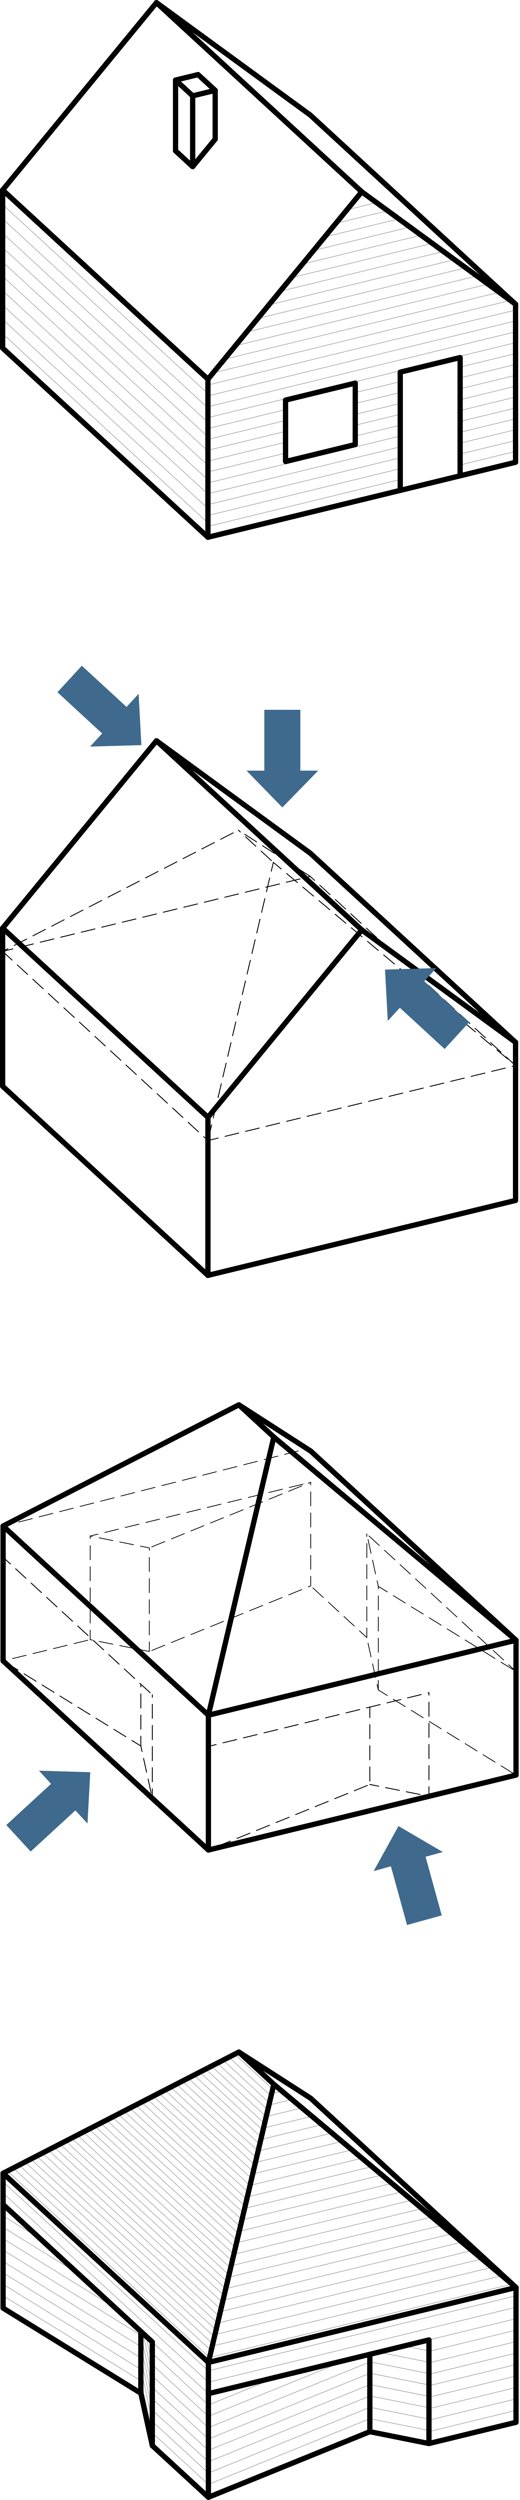 <?xml version="1.0" encoding="UTF-8" standalone="no"?>
<svg xmlns="http://www.w3.org/2000/svg" xmlns:xlink="http://www.w3.org/1999/xlink" xmlns:serif="http://www.serif.com/" width="100%" height="100%" viewBox="0 0 349 1676" version="1.1" xml:space="preserve" style="fill-rule:evenodd;clip-rule:evenodd;stroke-linecap:round;stroke-linejoin:round;stroke-miterlimit:3;">
  <clipPath id="_clip1">
    <path d="M139.551,254.205l0,105.979l129.075,-31.417l0,-79.275l40.192,-9.779l-0,79.271l37.204,-9.059l0,-105.979l-103.233,-75.362l-103.238,125.621Zm52.096,14.025l46.788,-11.388l-0,41.183l-46.788,11.388l0,-41.183Z" clip-rule="nonzero"></path>
  </clipPath>
  <g clip-path="url(#_clip1)">
    <path d="M139.554,360.183l129.071,-31.417m40.196,-9.783l37.2,-9.054m-206.467,42.962l129.071,-31.416m40.196,-9.784l37.2,-9.054m-206.467,42.967l129.071,-31.417m40.196,-9.783l37.2,-9.059m-206.467,42.967l129.071,-31.417m40.196,-9.783l37.2,-9.054m-206.467,42.967l129.071,-31.421m40.196,-9.784l37.2,-9.054m-206.467,42.967l129.071,-31.417m40.196,-9.783l37.2,-9.054m-206.467,42.962l52.092,-12.679m46.792,-11.387l30.187,-7.35m40.196,-9.784l37.2,-9.054m-206.467,42.967l52.092,-12.679m46.792,-11.392l30.187,-7.35m40.196,-9.779l37.2,-9.059m-206.467,42.967l52.092,-12.679m46.792,-11.388l30.187,-7.35m40.196,-9.783l37.2,-9.054m-206.467,42.967l52.092,-12.684m46.792,-11.387l30.187,-7.35m40.196,-9.784l37.2,-9.054m-206.467,42.967l52.092,-12.679m46.792,-11.392l30.187,-7.346m40.196,-9.783l37.2,-9.058m-206.467,42.966l206.467,-50.254m-206.467,42.967l206.467,-50.259m-206.467,42.967l206.467,-50.254m-206.467,42.962l206.467,-50.254m-203,42.121l199.533,-48.567m-192.046,39.455l184.559,-44.921m-177.067,35.808l169.579,-41.275m-162.091,32.163l154.604,-37.63m-147.117,28.517l139.625,-33.987m-132.137,24.875l124.65,-30.342m-117.159,21.229l109.671,-26.696m-102.183,17.584l94.691,-23.05m-87.204,13.937l79.717,-19.404m-72.225,10.292l64.737,-15.759m-57.25,6.642l49.759,-12.113m-42.271,3l34.783,-8.466m-27.296,-0.646l19.809,-4.821m-12.317,-4.292l4.829,-1.175" style="fill:none;fill-rule:nonzero;stroke:#b2b2b2;stroke-width:0.5px;"></path>
  </g>
  <clipPath id="_clip2">
    <path d="M1.768,127.392l-0,105.979l137.783,126.813l0,-105.979l-137.783,-126.813Z" clip-rule="nonzero"></path>
  </clipPath>
  <g clip-path="url(#_clip2)">
    <path d="M1.769,233.37l137.784,126.813m-137.784,-136.438l137.784,126.813m-137.784,-136.442l137.784,126.813m-137.784,-136.438l137.784,126.813m-137.784,-136.442l137.784,126.813m-137.784,-136.438l137.784,126.813m-137.784,-136.438l137.784,126.813m-137.784,-136.442l137.784,126.812m-137.784,-136.437l137.784,126.812m-137.784,-136.437l137.784,126.808m-137.784,-136.437l137.784,126.812m-137.784,-136.437l137.784,126.812" style="fill:none;fill-rule:nonzero;stroke:#b2b2b2;stroke-width:0.5px;"></path>
  </g>
  <path d="M139.554,254.206l-137.783,-126.812" style="fill:none;fill-rule:nonzero;stroke:#000;stroke-width:3.54px;"></path>
  <path d="M105.003,1.771l137.784,126.813" style="fill:none;fill-rule:nonzero;stroke:#000;stroke-width:3.54px;"></path>
  <path d="M242.788,128.583l-103.233,125.625" style="fill:none;fill-rule:nonzero;stroke:#000;stroke-width:3.54px;"></path>
  <path d="M346.023,203.95l-103.234,-75.367" style="fill:none;fill-rule:nonzero;stroke:#000;stroke-width:3.54px;"></path>
  <path d="M139.554,360.183l0,-105.975" style="fill:none;fill-rule:nonzero;stroke:#000;stroke-width:3.54px;"></path>
  <path d="M208.238,77.137l137.783,126.813m-0,-0l-0,105.975m-0,-0l-206.467,50.258m0,0l-137.783,-126.812m-0,-0l-0,-43.304m-0,-0l-0,-62.671m-0,-0l103.233,-125.625m0,-0l103.234,75.366" style="fill:none;fill-rule:nonzero;stroke:#000;stroke-width:3.54px;"></path>
  <path d="M308.819,318.982l0,-79.27m0,-0l-40.191,9.783m-0,-0l-0,79.271" style="fill:none;fill-rule:nonzero;stroke:#000;stroke-width:3.54px;"></path>
  <path d="M191.648,268.232l-0,41.183m-0,0l46.787,-11.387m0,-0l0,-41.188m0,0l-46.787,11.392" style="fill:none;fill-rule:nonzero;stroke:#000;stroke-width:3.54px;"></path>
  <path d="M117.827,53.696l-0,47.438m-0,-0l11.483,10.566m0,0l0,-47.433" style="fill:none;fill-rule:nonzero;stroke:#000;stroke-width:3.54px;"></path>
  <path d="M144.422,93.315l-0,-32.729" style="fill:none;fill-rule:nonzero;stroke:#000;stroke-width:3.54px;"></path>
  <path d="M129.312,111.701l15.108,-18.387" style="fill:none;fill-rule:nonzero;stroke:#000;stroke-width:3.54px;"></path>
  <path d="M129.312,64.266l-11.484,-10.571" style="fill:none;fill-rule:nonzero;stroke:#000;stroke-width:3.54px;"></path>
  <path d="M144.422,60.588l-11.484,-10.571" style="fill:none;fill-rule:nonzero;stroke:#000;stroke-width:3.54px;"></path>
  <path d="M129.312,64.266l15.108,-3.679" style="fill:none;fill-rule:nonzero;stroke:#000;stroke-width:3.54px;"></path>
  <path d="M117.827,53.696l15.112,-3.679" style="fill:none;fill-rule:nonzero;stroke:#000;stroke-width:3.54px;"></path>
  <path d="M139.863,763.326l2.166,-9.192m1.079,-4.596l2.167,-9.195m1.079,-4.592l2.167,-9.196m1.083,-4.596l2.163,-9.191m1.083,-4.596l2.167,-9.196m1.079,-4.596l2.167,-9.192m1.079,-4.6l2.166,-9.191m1.084,-4.596l2.162,-9.192m1.084,-4.596l2.162,-9.195m1.083,-4.596l2.163,-9.192m1.083,-4.596l2.167,-9.196m1.083,-4.595l2.163,-9.192m1.083,-4.596l2.163,-9.192m1.083,-4.6l1.392,-5.908m-0,0l5.275,4.421m3.616,3.033l7.242,6.067m3.617,3.033l7.241,6.067m3.617,3.033l7.237,6.067m3.621,3.029l7.238,6.067m3.621,3.033l7.237,6.067m3.621,3.033l7.237,6.067m3.621,3.033l7.238,6.067m3.621,3.029l7.237,6.067m3.621,3.033l7.237,6.067m3.621,3.033l7.238,6.067m3.616,3.033l7.242,6.062m3.621,3.034l7.237,6.066m3.621,3.034l7.238,6.066m3.616,3.034l7.242,6.066m3.617,3.034l1.654,1.387" style="fill:none;fill-rule:nonzero;stroke:#000;stroke-width:0.59px;"></path>
  <path d="M1.769,637.827l3.504,-1.8m4.2,-2.158l8.405,-4.313m4.2,-2.158l8.4,-4.317m4.2,-2.154l8.4,-4.317m4.2,-2.158l8.404,-4.312m4.2,-2.159l8.4,-4.316m4.2,-2.155l8.404,-4.316m4.2,-2.159l8.4,-4.312m4.2,-2.158l8.4,-4.317m4.2,-2.154l8.404,-4.317m4.2,-2.158l8.4,-4.313m4.2,-2.158l8.404,-4.313m4.2,-2.158l8.4,-4.317m3.504,-1.8l0.288,0.184m3.971,2.554l7.946,5.108m3.97,2.554l7.946,5.105m3.971,2.554l7.946,5.108m3.971,2.554l7.946,5.104m0.283,0.184l-0,-0" style="fill:none;fill-rule:nonzero;stroke:#000;stroke-width:0.59px;"></path>
  <path d="M159.999,556.561l1.309,1.204m3.475,3.2l6.945,6.392m3.475,3.2l6.95,6.396m1.309,1.204l-0,0" style="fill:none;fill-rule:nonzero;stroke:#000;stroke-width:0.59px;"></path>
  <path d="M346.023,714.383l-6.35,-5.846m-3.475,-3.196l-6.95,-6.396m-3.475,-3.2l-6.946,-6.395m-3.475,-3.196l-6.95,-6.396m-3.475,-3.2l-6.95,-6.396m-3.475,-3.196l-6.946,-6.396m-3.475,-3.2l-6.95,-6.395m-3.475,-3.196l-6.95,-6.396m-3.475,-3.196l-6.95,-6.4m-3.471,-3.196l-6.95,-6.396m-3.475,-3.195l-6.95,-6.396m-3.475,-3.2l-6.95,-6.396m-3.471,-3.196l-6.95,-6.396m-3.475,-3.2l-2.875,-2.646" style="fill:none;fill-rule:nonzero;stroke:#000;stroke-width:0.59px;"></path>
  <path d="M139.554,749.061l-137.783,-126.813" style="fill:none;fill-rule:nonzero;stroke:#000;stroke-width:3.54px;"></path>
  <path d="M105.003,496.625l137.784,126.812" style="fill:none;fill-rule:nonzero;stroke:#000;stroke-width:3.54px;"></path>
  <path d="M242.788,623.437l-103.233,125.625" style="fill:none;fill-rule:nonzero;stroke:#000;stroke-width:3.54px;"></path>
  <path d="M346.023,698.805l-103.234,-75.367" style="fill:none;fill-rule:nonzero;stroke:#000;stroke-width:3.54px;"></path>
  <path d="M139.554,855.038l0,-105.975" style="fill:none;fill-rule:nonzero;stroke:#000;stroke-width:3.54px;"></path>
  <path d="M208.238,571.992l137.783,126.813m-0,-0l-0,105.975m-0,-0l-206.467,50.258m0,-0l-137.783,-126.813m-0,0l-0,-43.304m-0,0l-0,-62.675m-0,0l103.233,-125.621m0,0l103.234,75.367" style="fill:none;fill-rule:nonzero;stroke:#000;stroke-width:3.54px;"></path>
  <path d="M1.769,637.827l6.35,5.846m3.475,3.196l6.95,6.396m3.475,3.2l6.946,6.391m3.475,3.2l6.95,6.396m3.475,3.196l6.95,6.396m3.475,3.2l6.95,6.396m3.471,3.195l6.95,6.396m3.475,3.2l6.95,6.396m3.475,3.196l6.95,6.396m3.471,3.2l6.95,6.396m3.475,3.195l6.95,6.396m3.475,3.2l6.95,6.396m3.475,3.196l6.946,6.396m3.475,3.2l2.875,2.646" style="fill:none;fill-rule:nonzero;stroke:#000;stroke-width:0.59px;"></path>
  <path d="M139.554,764.638l6.884,-1.675m4.587,-1.116l9.175,-2.234m4.588,-1.116l9.179,-2.234m4.587,-1.116l9.175,-2.234m4.588,-1.116l9.179,-2.234m4.587,-1.116l9.175,-2.234m4.588,-1.116l9.179,-2.234m4.588,-1.12l9.175,-2.234m4.587,-1.112l9.179,-2.238m4.588,-1.116l9.175,-2.234m4.587,-1.116l9.179,-2.234m4.588,-1.116l9.175,-2.234m4.587,-1.116l9.18,-2.234m4.587,-1.116l9.175,-2.234m4.588,-1.116l9.179,-2.234m4.587,-1.116l2.292,-0.559" style="fill:none;fill-rule:nonzero;stroke:#000;stroke-width:0.59px;"></path>
  <path d="M1.769,637.827l6.884,-1.675m4.587,-1.117l9.175,-2.233m4.592,-1.117l9.175,-2.233m4.587,-1.117l9.175,-2.233m4.592,-1.117l9.175,-2.233m4.587,-1.121l9.175,-2.233m4.592,-1.117l9.175,-2.233m4.588,-1.117l9.175,-2.233m4.591,-1.117l9.175,-2.233m4.588,-1.117l9.175,-2.233m4.587,-1.117l9.179,-2.233m4.588,-1.117l9.175,-2.233m4.587,-1.117l9.18,-2.233m4.587,-1.121l9.175,-2.233m4.588,-1.113l9.179,-2.233m4.587,-1.121l2.292,-0.558" style="fill:none;fill-rule:nonzero;stroke:#000;stroke-width:0.59px;"></path>
  <path d="M189.5,541.319l-24.07,-24.667l11.983,0l-0,-40.792l24.175,0l-0,40.792l11.983,0l-24.071,24.667Z" style="fill:#3f6a8d;"></path>
  <path d="M258.407,650.028l34.45,-1.008l-8.117,8.816l30.013,27.625l-16.367,17.788l-30.016,-27.625l-8.117,8.816l-1.846,-34.412Z" style="fill:#3f6a8d;"></path>
  <path d="M94.89,499.533l-34.45,1.009l8.117,-8.817l-30.012,-27.625l16.366,-17.787l30.017,27.625l8.117,-8.817l1.845,34.412Z" style="fill:#3f6a8d;"></path>
  <path d="M139.866,1149.89l43.908,-186.483m0,-0l162.559,136.225" style="fill:none;fill-rule:nonzero;stroke:#000;stroke-width:3.54px;"></path>
  <path d="M160.31,941.813l23.463,21.596" style="fill:none;fill-rule:nonzero;stroke:#000;stroke-width:3.54px;"></path>
  <path d="M139.866,1149.89l-137.783,-126.812" style="fill:none;fill-rule:nonzero;stroke:#000;stroke-width:3.54px;"></path>
  <path d="M139.866,1240.29l-0,-90.396" style="fill:none;fill-rule:nonzero;stroke:#000;stroke-width:3.54px;"></path>
  <path d="M208.549,972.822l137.784,126.812m-0,0l-0,90.4m-0,0l-206.467,50.254m-0,0l-137.783,-126.812m-0,-0l-0,-90.4m-0,-0l158.229,-81.263m-0,0l48.237,31.009" style="fill:none;fill-rule:nonzero;stroke:#000;stroke-width:3.54px;"></path>
  <path d="M208.549,1063.22l-1.666,0.675m-4.375,1.775l-8.75,3.555m-4.375,1.775l-8.755,3.55m-4.375,1.779l-8.75,3.55m-4.375,1.775l-8.75,3.55m-4.379,1.779l-8.75,3.55m-4.375,1.775l-8.75,3.554m-4.375,1.775l-8.754,3.55m-4.375,1.775l-8.75,3.554m-1.667,0.675l-5.945,-1.191m-4.63,-0.925l-9.262,-1.855m-4.629,-0.925l-9.263,-1.854m-4.629,-0.925l-1.317,-0.266" style="fill:none;fill-rule:nonzero;stroke:#000;stroke-width:0.5px;"></path>
  <path d="M248.212,1193.99l-0,-9.442m-0,-4.725l-0,-9.442m-0,-4.725l-0,-9.441m-0,-4.721l-0,-7.05" style="fill:none;fill-rule:nonzero;stroke:#000;stroke-width:0.59px;"></path>
  <path d="M4.102,1114.72l8.037,4.962m4.017,2.479l8.037,4.963m4.017,2.479l8.038,4.962m4.016,2.48l8.038,4.962m4.016,2.479l8.038,4.963m4.021,2.479l8.033,4.962m4.021,2.48l8.033,4.962m4.021,2.479l6.038,3.729m-0,0l0.816,3.717m1.013,4.613l2.025,9.22m1.008,4.613l2.029,9.225m0.813,3.717l-0,-0" style="fill:none;fill-rule:nonzero;stroke:#000;stroke-width:0.59px;"></path>
  <path d="M94.523,1170.54l0,-6.559m0,-4.725l0,-9.441m0,-4.721l0,-9.446m0,-4.725l0,-1.833" style="fill:none;fill-rule:nonzero;stroke:#000;stroke-width:0.59px;"></path>
  <path d="M139.866,1170.82l5.187,-1.263m4.588,-1.117l9.179,-2.233m4.588,-1.117l9.175,-2.233m4.587,-1.117l9.179,-2.233m4.588,-1.117l9.175,-2.237m4.591,-1.117l9.175,-2.233m4.588,-1.117l9.175,-2.233m4.592,-1.117l9.175,-2.233m4.587,-1.117l9.175,-2.233m4.588,-1.117l9.179,-2.233m4.587,-1.117l9.175,-2.233m4.588,-1.117l0.604,-0.146" style="fill:none;fill-rule:nonzero;stroke:#000;stroke-width:0.59px;"></path>
  <path d="M287.889,1204.26l-0,-6.4m-0,-4.721l-0,-9.446m-0,-4.725l-0,-9.442m-0,-4.721l-0,-9.445m-0,-4.721l-0,-9.446m-0,-4.721l-0,-1.679" style="fill:none;fill-rule:nonzero;stroke:#000;stroke-width:0.59px;"></path>
  <path d="M102.228,1205.65l-0,-6.4m-0,-4.721l-0,-9.446m-0,-4.725l-0,-9.442m-0,-4.72l-0,-9.446m-0,-4.721l-0,-9.446m-0,-4.721l-0,-1.679" style="fill:none;fill-rule:nonzero;stroke:#000;stroke-width:0.59px;"></path>
  <path d="M139.866,1149.89l206.467,-50.258" style="fill:none;fill-rule:nonzero;stroke:#000;stroke-width:3.54px;"></path>
  <path d="M60.528,1099.25l-0,-6.4m-0,-4.72l-0,-9.446m-0,-4.721l-0,-9.446m-0,-4.721l-0,-9.446m-0,-4.72l-0,-9.446m-0,-4.721l-0,-1.679" style="fill:none;fill-rule:nonzero;stroke:#000;stroke-width:0.5px;"></path>
  <path d="M209.995,1064.55l6.95,6.391m3.475,3.2l6.95,6.396m3.475,3.196l6.946,6.396m3.475,3.2l4.921,4.529" style="fill:none;fill-rule:nonzero;stroke:#000;stroke-width:0.5px;"></path>
  <path d="M208.549,1063.22l0,-6.4m0,-4.72l0,-9.446m0,-4.721l0,-9.446m0,-4.721l0,-9.446m0,-4.72l0,-9.446m0,-4.721l0,-1.679" style="fill:none;fill-rule:nonzero;stroke:#000;stroke-width:0.5px;"></path>
  <path d="M246.188,1097.86l-0,-6.4m-0,-4.721l-0,-9.446m-0,-4.721l-0,-9.445m-0,-4.721l-0,-9.446m-0,-4.721l-0,-9.446m-0,-4.721l-0,-1.679" style="fill:none;fill-rule:nonzero;stroke:#000;stroke-width:0.5px;"></path>
  <path d="M2.081,1113.48l1.692,-0.413m4.591,-1.116l9.175,-2.234m4.588,-1.116l9.175,-2.234m4.591,-1.116l9.175,-2.234m4.588,-1.116l9.175,-2.234m1.696,-0.412l-0,-0" style="fill:none;fill-rule:nonzero;stroke:#000;stroke-width:0.5px;"></path>
  <path d="M100.798,1134.86l-6.95,-6.395m-3.475,-3.196l-6.945,-6.396m-3.475,-3.2l-6.95,-6.396m-3.475,-3.196l-6.95,-6.396m-3.475,-3.2l-6.946,-6.395m-3.475,-3.196l-6.95,-6.396m-3.475,-3.2l-6.95,-6.396m-3.475,-3.196l-6.95,-6.396m-3.471,-3.2l-6.95,-6.395m-3.475,-3.196l-4.904,-4.513" style="fill:none;fill-rule:nonzero;stroke:#000;stroke-width:0.59px;"></path>
  <path d="M60.528,1029.78l5.187,-1.263m4.588,-1.116l9.175,-2.234m4.591,-1.116l9.175,-2.234m4.588,-1.116l9.179,-2.234m4.587,-1.121l9.175,-2.233m4.588,-1.112l9.179,-2.238m4.588,-1.117l9.175,-2.233m4.587,-1.117l9.179,-2.233m4.588,-1.117l9.175,-2.233m4.587,-1.117l9.179,-2.233m4.588,-1.117l9.175,-2.233m4.587,-1.117l0.6,-0.145" style="fill:none;fill-rule:nonzero;stroke:#000;stroke-width:0.5px;"></path>
  <path d="M247.617,1029.71l6.95,6.396m3.475,3.196l6.95,6.396m3.475,3.2l6.946,6.396m3.475,3.195l6.95,6.396m3.475,3.2l6.95,6.392m3.475,3.2l6.945,6.396m3.475,3.196l6.95,6.395m3.475,3.2l6.95,6.396m3.475,3.196l6.946,6.4m3.475,3.196l4.904,4.512" style="fill:none;fill-rule:nonzero;stroke:#000;stroke-width:0.5px;"></path>
  <path d="M100.204,1107.19l0,-6.4m0,-4.72l0,-9.446m0,-4.721l0,-9.446m0,-4.721l0,-9.446m0,-4.72l0,-9.446m0,-4.721l0,-1.679" style="fill:none;fill-rule:nonzero;stroke:#000;stroke-width:0.5px;"></path>
  <path d="M208.549,993.753l-1.666,0.675m-4.375,1.775l-8.75,3.554m-4.375,1.775l-8.755,3.55m-4.375,1.78l-8.75,3.55m-4.375,1.775l-8.75,3.55m-4.379,1.775l-8.75,3.554m-4.375,1.775l-8.75,3.55m-4.375,1.779l-8.754,3.55m-4.375,1.775l-8.75,3.55m-1.667,0.679l-5.945,-1.192m-4.63,-0.925l-9.262,-1.854m-4.629,-0.925l-9.263,-1.854m-4.629,-0.929l-1.317,-0.263" style="fill:none;fill-rule:nonzero;stroke:#000;stroke-width:0.5px;"></path>
  <path d="M344.313,1188.79l-8.037,-4.962m-4.017,-2.48l-8.037,-4.962m-4.017,-2.479l-8.037,-4.963m-4.017,-2.479l-8.038,-4.962m-4.016,-2.48l-8.038,-4.962m-4.021,-2.479l-8.033,-4.963m-4.021,-2.479l-8.033,-4.962m-4.021,-2.48l-6.037,-3.729m-0,0l-0.817,-3.716m-1.013,-4.613l-2.025,-9.221m-1.012,-4.612l-2.021,-9.225m-0.817,-3.717l0,0" style="fill:none;fill-rule:nonzero;stroke:#000;stroke-width:0.5px;"></path>
  <path d="M344.313,1119.32l-8.037,-4.959m-4.017,-2.479l-8.037,-4.962m-4.017,-2.479l-8.037,-4.963m-4.017,-2.479l-8.038,-4.963m-4.016,-2.479l-8.038,-4.962m-4.021,-2.479l-8.033,-4.963m-4.021,-2.479l-8.033,-4.963m-4.021,-2.479l-6.037,-3.729m-0,0l-0.817,-3.717m-1.013,-4.612l-2.025,-9.221m-1.012,-4.612l-2.021,-9.225m-0.817,-3.717l0,-0" style="fill:none;fill-rule:nonzero;stroke:#000;stroke-width:0.5px;"></path>
  <path d="M253.893,1132.97l-0,-6.4m-0,-4.721l-0,-9.446m-0,-4.72l-0,-9.446m-0,-4.721l-0,-9.446m-0,-4.721l-0,-9.446m-0,-4.72l-0,-1.68" style="fill:none;fill-rule:nonzero;stroke:#000;stroke-width:0.5px;"></path>
  <path d="M139.866,1240.29l1.667,-0.675m4.375,-1.779l8.75,-3.55m4.375,-1.775l8.754,-3.55m4.375,-1.779l8.75,-3.55m4.375,-1.775l8.75,-3.55m4.379,-1.775l8.75,-3.554m4.375,-1.775l8.75,-3.55m4.375,-1.779l8.754,-3.55m4.375,-1.775l8.75,-3.55m1.667,-0.68l5.946,1.192m4.629,0.925l9.262,1.854m4.634,0.925l9.258,1.854m4.629,0.93l1.321,0.262" style="fill:none;fill-rule:nonzero;stroke:#000;stroke-width:0.59px;"></path>
  <path d="M2.081,1023.08l5.875,-1.495m4.575,-1.163l9.154,-2.325m4.575,-1.167l9.154,-2.325m4.575,-1.166l9.154,-2.325m4.58,-1.167l9.15,-2.325m4.579,-1.167l9.15,-2.325m4.579,-1.166l9.15,-2.325m4.579,-1.167l9.15,-2.325m4.579,-1.162l9.15,-2.33m4.579,-1.162l9.155,-2.329m4.575,-1.163l9.154,-2.329m4.575,-1.162l9.154,-2.33m4.575,-1.162l9.154,-2.329m4.575,-1.163l9.154,-2.329m4.575,-1.162l9.154,-2.33m4.575,-1.162l1.3,-0.329" style="fill:none;fill-rule:nonzero;stroke:#000;stroke-width:0.5px;"></path>
  <path d="M60.59,1188.12l-1.867,34.413l-8.113,-8.821l-30.029,27.604l-16.358,-17.792l30.029,-27.608l-8.112,-8.825l34.45,1.029Z" style="fill:#3f6a8d;"></path>
  <path d="M267.444,1224.23l29.758,17.387l-11.554,3.179l10.833,39.329l-23.304,6.421l-10.833,-39.329l-11.554,3.183l16.654,-30.17Z" style="fill:#3f6a8d;"></path>
  <clipPath id="_clip3">
    <path d="M139.866,1583.81l-0,20.933l148.021,-36.029l-0,69.467l58.45,-14.23l-0,-90.395l-206.471,50.254Z" clip-rule="nonzero"></path>
  </clipPath>
  <g clip-path="url(#_clip3)">
    <path d="M287.889,1637.87l58.446,-14.225m-58.446,6.542l58.446,-14.229m-58.446,6.541l58.446,-14.225m-58.446,6.542l58.446,-14.225m-58.446,6.542l58.446,-14.23m-58.446,6.546l58.446,-14.229m-58.446,6.542l58.446,-14.225m-58.446,6.541l58.446,-14.225m-58.446,6.542l58.446,-14.229m-206.471,42.575l206.471,-50.258m-206.471,42.57l206.471,-50.254m-206.471,42.571l206.471,-50.254" style="fill:none;fill-rule:nonzero;stroke:#b2b2b2;stroke-width:0.5px;"></path>
  </g>
  <clipPath id="_clip4">
    <path d="M2.083,1477.93l100.141,92.17l0,69.463l37.642,34.646l-0,-90.4l-137.783,-126.813l-0,20.934Z" clip-rule="nonzero"></path>
  </clipPath>
  <g clip-path="url(#_clip4)">
    <path d="M102.228,1638.6l37.637,34.641m-37.637,-42.254l37.637,34.642m-37.637,-42.254l37.637,34.641m-37.637,-42.25l37.637,34.638m-37.637,-42.25l37.637,34.641m-37.637,-42.25l37.637,34.638m-37.637,-42.25l37.637,34.642m-37.637,-42.255l37.637,34.642m-37.637,-42.254l37.637,34.642m-137.783,-134.421l137.783,126.812m-137.783,-134.425l137.783,126.813m-137.783,-134.425l137.783,126.812" style="fill:none;fill-rule:nonzero;stroke:#b2b2b2;stroke-width:0.5px;"></path>
  </g>
  <clipPath id="_clip5">
    <path d="M139.866,1604.74l-0,69.467l108.342,-43.971l-0,-51.871l-108.342,26.375Z" clip-rule="nonzero"></path>
  </clipPath>
  <g clip-path="url(#_clip5)">
    <path d="M139.866,1673.2l108.346,-44.092m-108.346,36.484l108.346,-44.088m-108.346,36.483l108.346,-44.091m-108.346,36.483l108.346,-44.087m-108.346,36.483l108.346,-44.092m-108.346,36.484l108.346,-44.092m-108.346,36.487l108.346,-44.091m-108.346,36.483l93.025,-37.858m-93.025,30.254l46.512,-18.929" style="fill:none;fill-rule:nonzero;stroke:#b2b2b2;stroke-width:0.5px;"></path>
  </g>
  <clipPath id="_clip6">
    <path d="M248.208,1578.36l-0,51.871l39.679,7.942l-0,-69.467l-39.679,9.654Z" clip-rule="nonzero"></path>
  </clipPath>
  <g clip-path="url(#_clip6)">
    <path d="M248.212,1629.11l39.675,7.942m-39.675,-15.567l39.675,7.938m-39.675,-15.563l39.675,7.942m-39.675,-15.567l39.675,7.942m-39.675,-15.567l39.675,7.942m-39.675,-15.567l39.675,7.938m-39.675,-15.563l39.675,7.942m-33.734,-14.379l33.734,6.75m-16.542,-10.933l16.542,3.308" style="fill:none;fill-rule:nonzero;stroke:#b2b2b2;stroke-width:0.5px;"></path>
  </g>
  <clipPath id="_clip7">
    <path d="M2.083,1477.93l-0,69.462l92.441,57.071l0,-41.454l-92.441,-85.079Z" clip-rule="nonzero"></path>
  </clipPath>
  <g clip-path="url(#_clip7)">
    <path d="M2.081,1546.68l92.442,57.067m-92.442,-64.704l92.442,57.062m-92.442,-64.704l92.442,57.067m-92.442,-64.705l92.442,57.067m-92.442,-64.704l92.442,57.062m-92.442,-64.704l92.442,57.067m-92.442,-64.704l75.621,46.679m-75.621,-54.317l50.412,31.121m-50.412,-38.762l25.208,15.562" style="fill:none;fill-rule:nonzero;stroke:#b2b2b2;stroke-width:0.5px;"></path>
  </g>
  <clipPath id="_clip8">
    <path d="M94.524,1604.46l7.7,35.1l0,-69.463l-7.7,-7.091l0,41.454Z" clip-rule="nonzero"></path>
  </clipPath>
  <g clip-path="url(#_clip8)">
    <path d="M102.228,1638.35l-7.705,-35.104m7.705,27.521l-7.705,-35.108m7.705,27.525l-7.705,-35.109m7.705,27.525l-7.705,-35.108m7.705,27.521l-7.705,-35.104m7.705,27.52l-7.705,-35.104m7.705,27.521l-6.259,-28.512m6.259,20.929l-4.171,-19.009m4.171,11.425l-2.088,-9.504" style="fill:none;fill-rule:nonzero;stroke:#b2b2b2;stroke-width:0.5px;"></path>
  </g>
  <clipPath id="_clip9">
    <path d="M139.866,1583.81l206.471,-50.254l-162.563,-136.23l-43.908,186.484Z" clip-rule="nonzero"></path>
  </clipPath>
  <g clip-path="url(#_clip9)">
    <path d="M140.633,1580.55l202.996,-49.262m-201.183,41.571l194.471,-47.196m-192.659,39.5l185.946,-45.125m-184.137,37.433l177.425,-43.058m-175.613,35.362l168.9,-40.987m-167.087,33.296l160.375,-38.921m-158.563,31.225l151.85,-36.85m-150.041,29.158l143.329,-34.783m-141.517,27.087l134.804,-32.712m-132.991,25.021l126.279,-30.646m-124.467,22.95l117.754,-28.575m-115.946,20.883l109.234,-26.508m-107.421,18.816l100.708,-24.441m-98.896,16.746l92.184,-22.371m-90.371,14.675l83.658,-20.3m-81.85,12.608l75.138,-18.233m-73.325,10.537l66.612,-16.162m-64.8,8.471l58.088,-14.096m-56.275,6.404l49.562,-12.029m-47.754,4.333l41.042,-9.958m-39.229,2.266l32.516,-7.891m-30.704,0.196l23.992,-5.821m-22.179,-1.871l15.466,-3.754m-13.658,-3.942l6.946,-1.683" style="fill:none;fill-rule:nonzero;stroke:#b2b2b2;stroke-width:0.5px;"></path>
  </g>
  <clipPath id="_clip10">
    <path d="M2.083,1456.99l137.783,126.813l43.908,-186.484l-23.462,-21.595l-158.229,81.266Z" clip-rule="nonzero"></path>
  </clipPath>
  <g clip-path="url(#_clip10)">
    <path d="M183.005,1400.59l-25.437,-23.45m24.35,28.062l-28.258,-26.054m27.17,30.667l-31.083,-28.659m30,33.275l-33.912,-31.266m32.825,35.879l-36.738,-33.871m35.65,38.483l-39.558,-36.475m38.475,41.088l-42.388,-39.079m41.3,43.695l-45.212,-41.687m44.125,46.3l-48.038,-44.288m46.95,48.905l-50.858,-46.896m49.775,51.508l-53.688,-49.5m52.6,54.113l-56.512,-52.105m55.425,56.717l-59.338,-54.708m58.255,59.325l-62.163,-57.317m61.075,61.929l-64.987,-59.921m63.9,64.534l-67.813,-62.521m66.729,67.133l-70.641,-65.125m69.554,69.742l-73.467,-67.733m72.379,72.345l-76.287,-70.337m75.2,74.954l-79.113,-72.946m78.029,77.559l-81.941,-75.55m80.854,80.162l-84.767,-78.154m83.679,82.767l-87.587,-80.759m86.5,85.375l-90.413,-83.362m89.33,87.975l-93.242,-85.967m92.154,90.579l-96.067,-88.571m94.98,93.184l-98.888,-91.175m97.8,95.791l-101.712,-93.783m100.629,98.396l-104.542,-96.388m103.454,101.005l-107.366,-98.996m106.279,103.608l-110.188,-101.596m109.104,106.209l-113.016,-104.2m111.929,108.812l-115.842,-106.804m114.754,111.421l-118.666,-109.413m117.579,114.025l-121.492,-112.016m120.409,116.629l-124.317,-114.621m123.229,119.233l-127.142,-117.225m126.055,121.842l-129.967,-119.829m128.883,124.441l-132.796,-122.433m131.709,127.046l-135.617,-125.038" style="fill:none;fill-rule:nonzero;stroke:#b2b2b2;stroke-width:0.5px;"></path>
  </g>
  <path d="M139.866,1583.81l43.908,-186.483m0,-0l162.559,136.229" style="fill:none;fill-rule:nonzero;stroke:#000;stroke-width:3.54px;"></path>
  <path d="M160.31,1375.73l23.463,21.596" style="fill:none;fill-rule:nonzero;stroke:#000;stroke-width:3.54px;"></path>
  <path d="M139.866,1674.21l-0,-90.4" style="fill:none;fill-rule:nonzero;stroke:#000;stroke-width:3.54px;"></path>
  <path d="M208.549,1406.74l137.784,126.812m-0,0l-0,90.396m-0,0l-58.446,14.229m-0,0l-39.675,-7.941m-0,-0l-108.346,43.97m-0,0l-37.638,-34.637m0,-0l-7.704,-35.108m0,-0l-92.441,-57.067m-0,-0l-0,-43.304m-0,-0l-0,-47.092m-0,0l158.229,-81.267m-0,0l48.237,31.009" style="fill:none;fill-rule:nonzero;stroke:#000;stroke-width:3.54px;"></path>
  <path d="M94.523,1604.46l0,-41.45m0,-0l-92.441,-85.084" style="fill:none;fill-rule:nonzero;stroke:#000;stroke-width:3.54px;"></path>
  <path d="M94.523,1563.01l7.705,7.092m-0,-0l-0,69.466" style="fill:none;fill-rule:nonzero;stroke:#000;stroke-width:3.54px;"></path>
  <path d="M248.212,1630.24l-0,-51.871" style="fill:none;fill-rule:nonzero;stroke:#000;stroke-width:3.54px;"></path>
  <path d="M139.866,1604.74l148.025,-36.029m-0,-0l-0,69.467" style="fill:none;fill-rule:nonzero;stroke:#000;stroke-width:3.54px;"></path>
  <path d="M139.866,1583.81l-137.783,-126.812" style="fill:none;fill-rule:nonzero;stroke:#000;stroke-width:3.54px;"></path>
  <path d="M139.866,1583.81l206.467,-50.254" style="fill:none;fill-rule:nonzero;stroke:#000;stroke-width:3.54px;"></path>
</svg>
